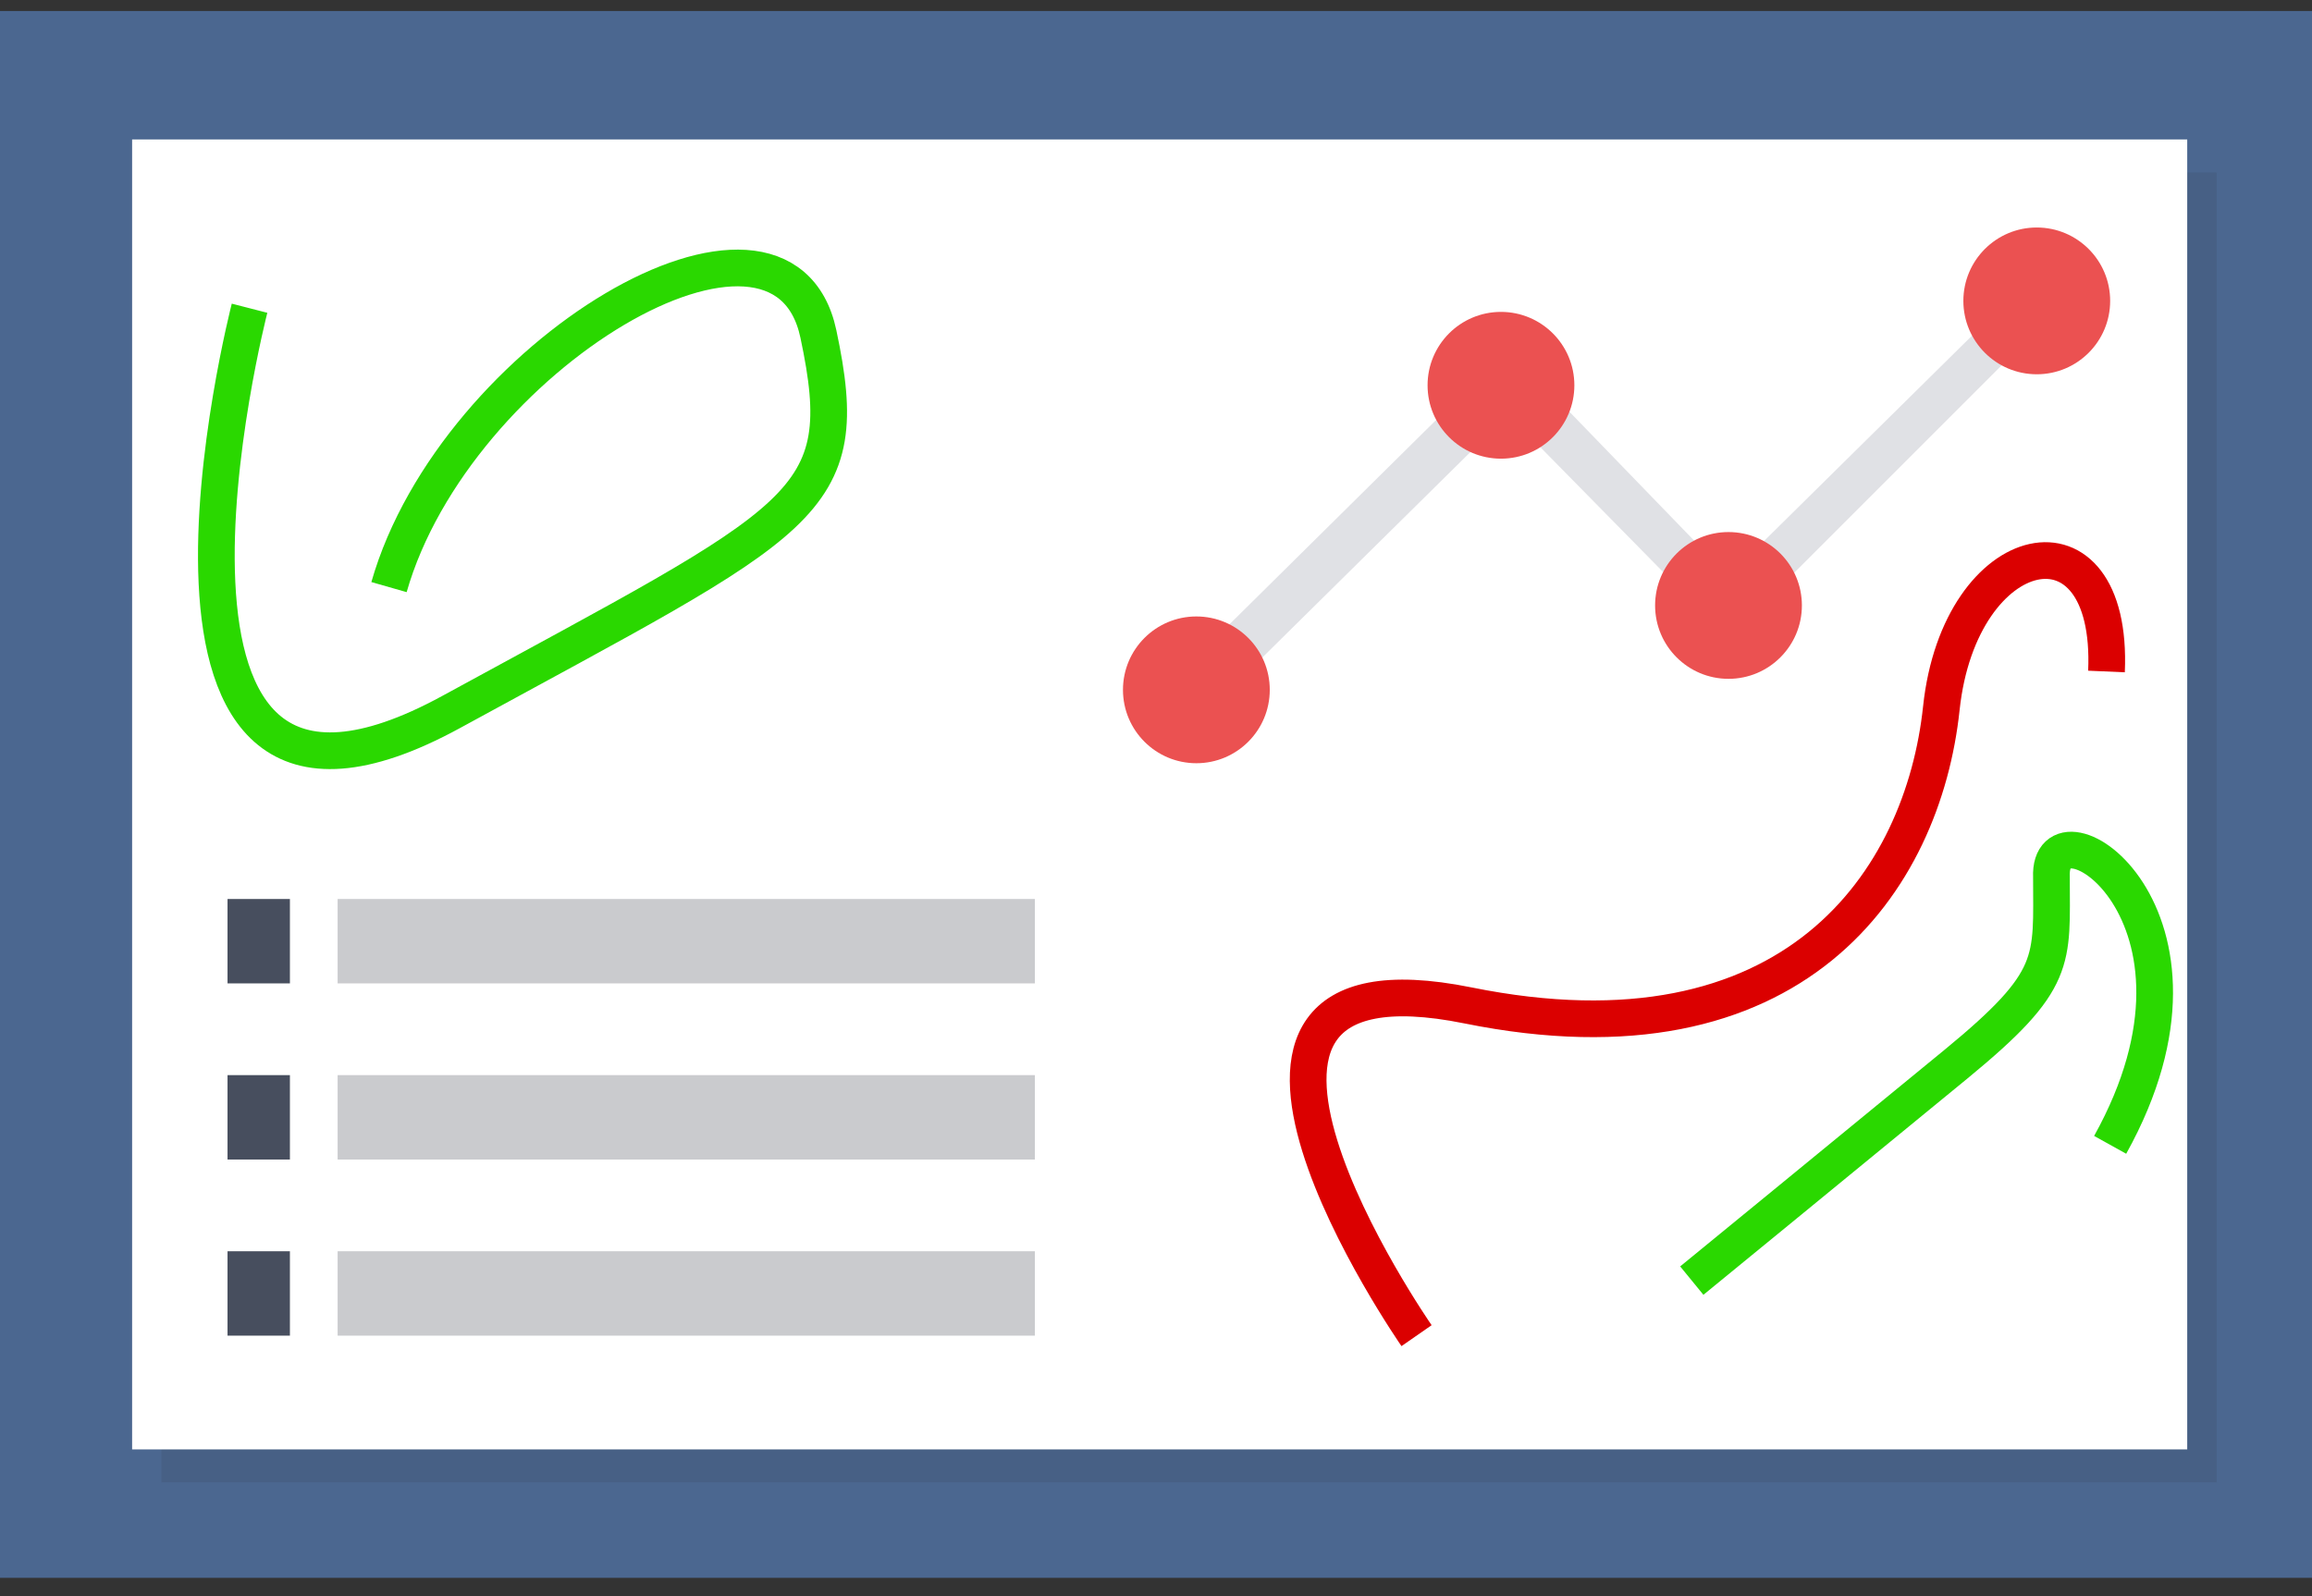 <?xml version="1.0" encoding="utf-8"?>
<!-- Generator: Adobe Illustrator 26.1.0, SVG Export Plug-In . SVG Version: 6.00 Build 0)  -->
<svg version="1.1" id="Layer_1" xmlns="http://www.w3.org/2000/svg" xmlns:xlink="http://www.w3.org/1999/xlink" x="0px" y="0px"
	 viewBox="0 0 63 43.5" style="enable-background:new 0 0 63 43.5;" xml:space="preserve">
<rect x="0" y="0" width="63" height="43.5" fill="#333333" stroke="none"/>
<style type="text/css">
	.st0{fill:#4B6790;}
	.st1{opacity:0.1;fill:#231F20;enable-background:new    ;}
	.st2{fill:#FFFFFF;}
	.st3{fill:#E0E1E5;}
	.st4{fill:#EB5151;}
	.st5{fill:#CACBCE;}
	.st6{fill:#474E5E;}
	.st7{fill:none;stroke:#DB0000;stroke-miterlimit:10;}
	.st8{fill:none;stroke:#2AD800;stroke-miterlimit:10;}
</style>
<g>
	<rect y="0.3" class="st0" width="63" height="42.7"/>
	<rect x="4.4" y="4.7" class="st1" width="56" height="35.7"/>
	<rect x="3.6" y="3.8" class="st2" width="56" height="35.7"/>
	<g>
		<g>
			<polygon class="st3" points="33.1,19.2 32.1,18.4 41.1,9.5 47.1,15.7 55.1,7.8 55.9,8.6 47.1,17.4 41.1,11.3 			"/>
		</g>
		<circle class="st4" cx="32.6" cy="18.8" r="2"/>
		<circle class="st4" cx="40.9" cy="10.5" r="2"/>
		<circle class="st4" cx="47.1" cy="16.5" r="2"/>
		<circle class="st4" cx="55.5" cy="8.2" r="2"/>
	</g>
	<g>
		<rect x="9.2" y="24.5" class="st5" width="19" height="2.3"/>
		<rect x="9.2" y="29.3" class="st5" width="19" height="2.3"/>
	</g>
	<g>
		<rect x="9.2" y="34.1" class="st5" width="19" height="2.3"/>
	</g>
	<g>
		<rect x="6.2" y="24.5" class="st6" width="1.7" height="2.3"/>
		<rect x="6.2" y="29.3" class="st6" width="1.7" height="2.3"/>
	</g>
	<g>
		<rect x="6.2" y="34.1" class="st6" width="1.7" height="2.3"/>
	</g>
</g>
<path class="st7" d="M38.6,36.4c0,0-7.5-10.8,1.4-9s12.4-3.4,12.9-8.1s4.7-5.6,4.5-1"/>
<path class="st8" d="M6.8,8.4c0,0-4.2,16.3,5.5,11s11-5.6,10-10.3S12.4,9.7,10.6,16"/>
<path class="st8" d="M46.1,34.9c0,0,4.4-3.6,7.2-5.9s2.6-2.8,2.6-5.1c-0.1-2.3,5.1,1,1.6,7.3"/>
</svg>
